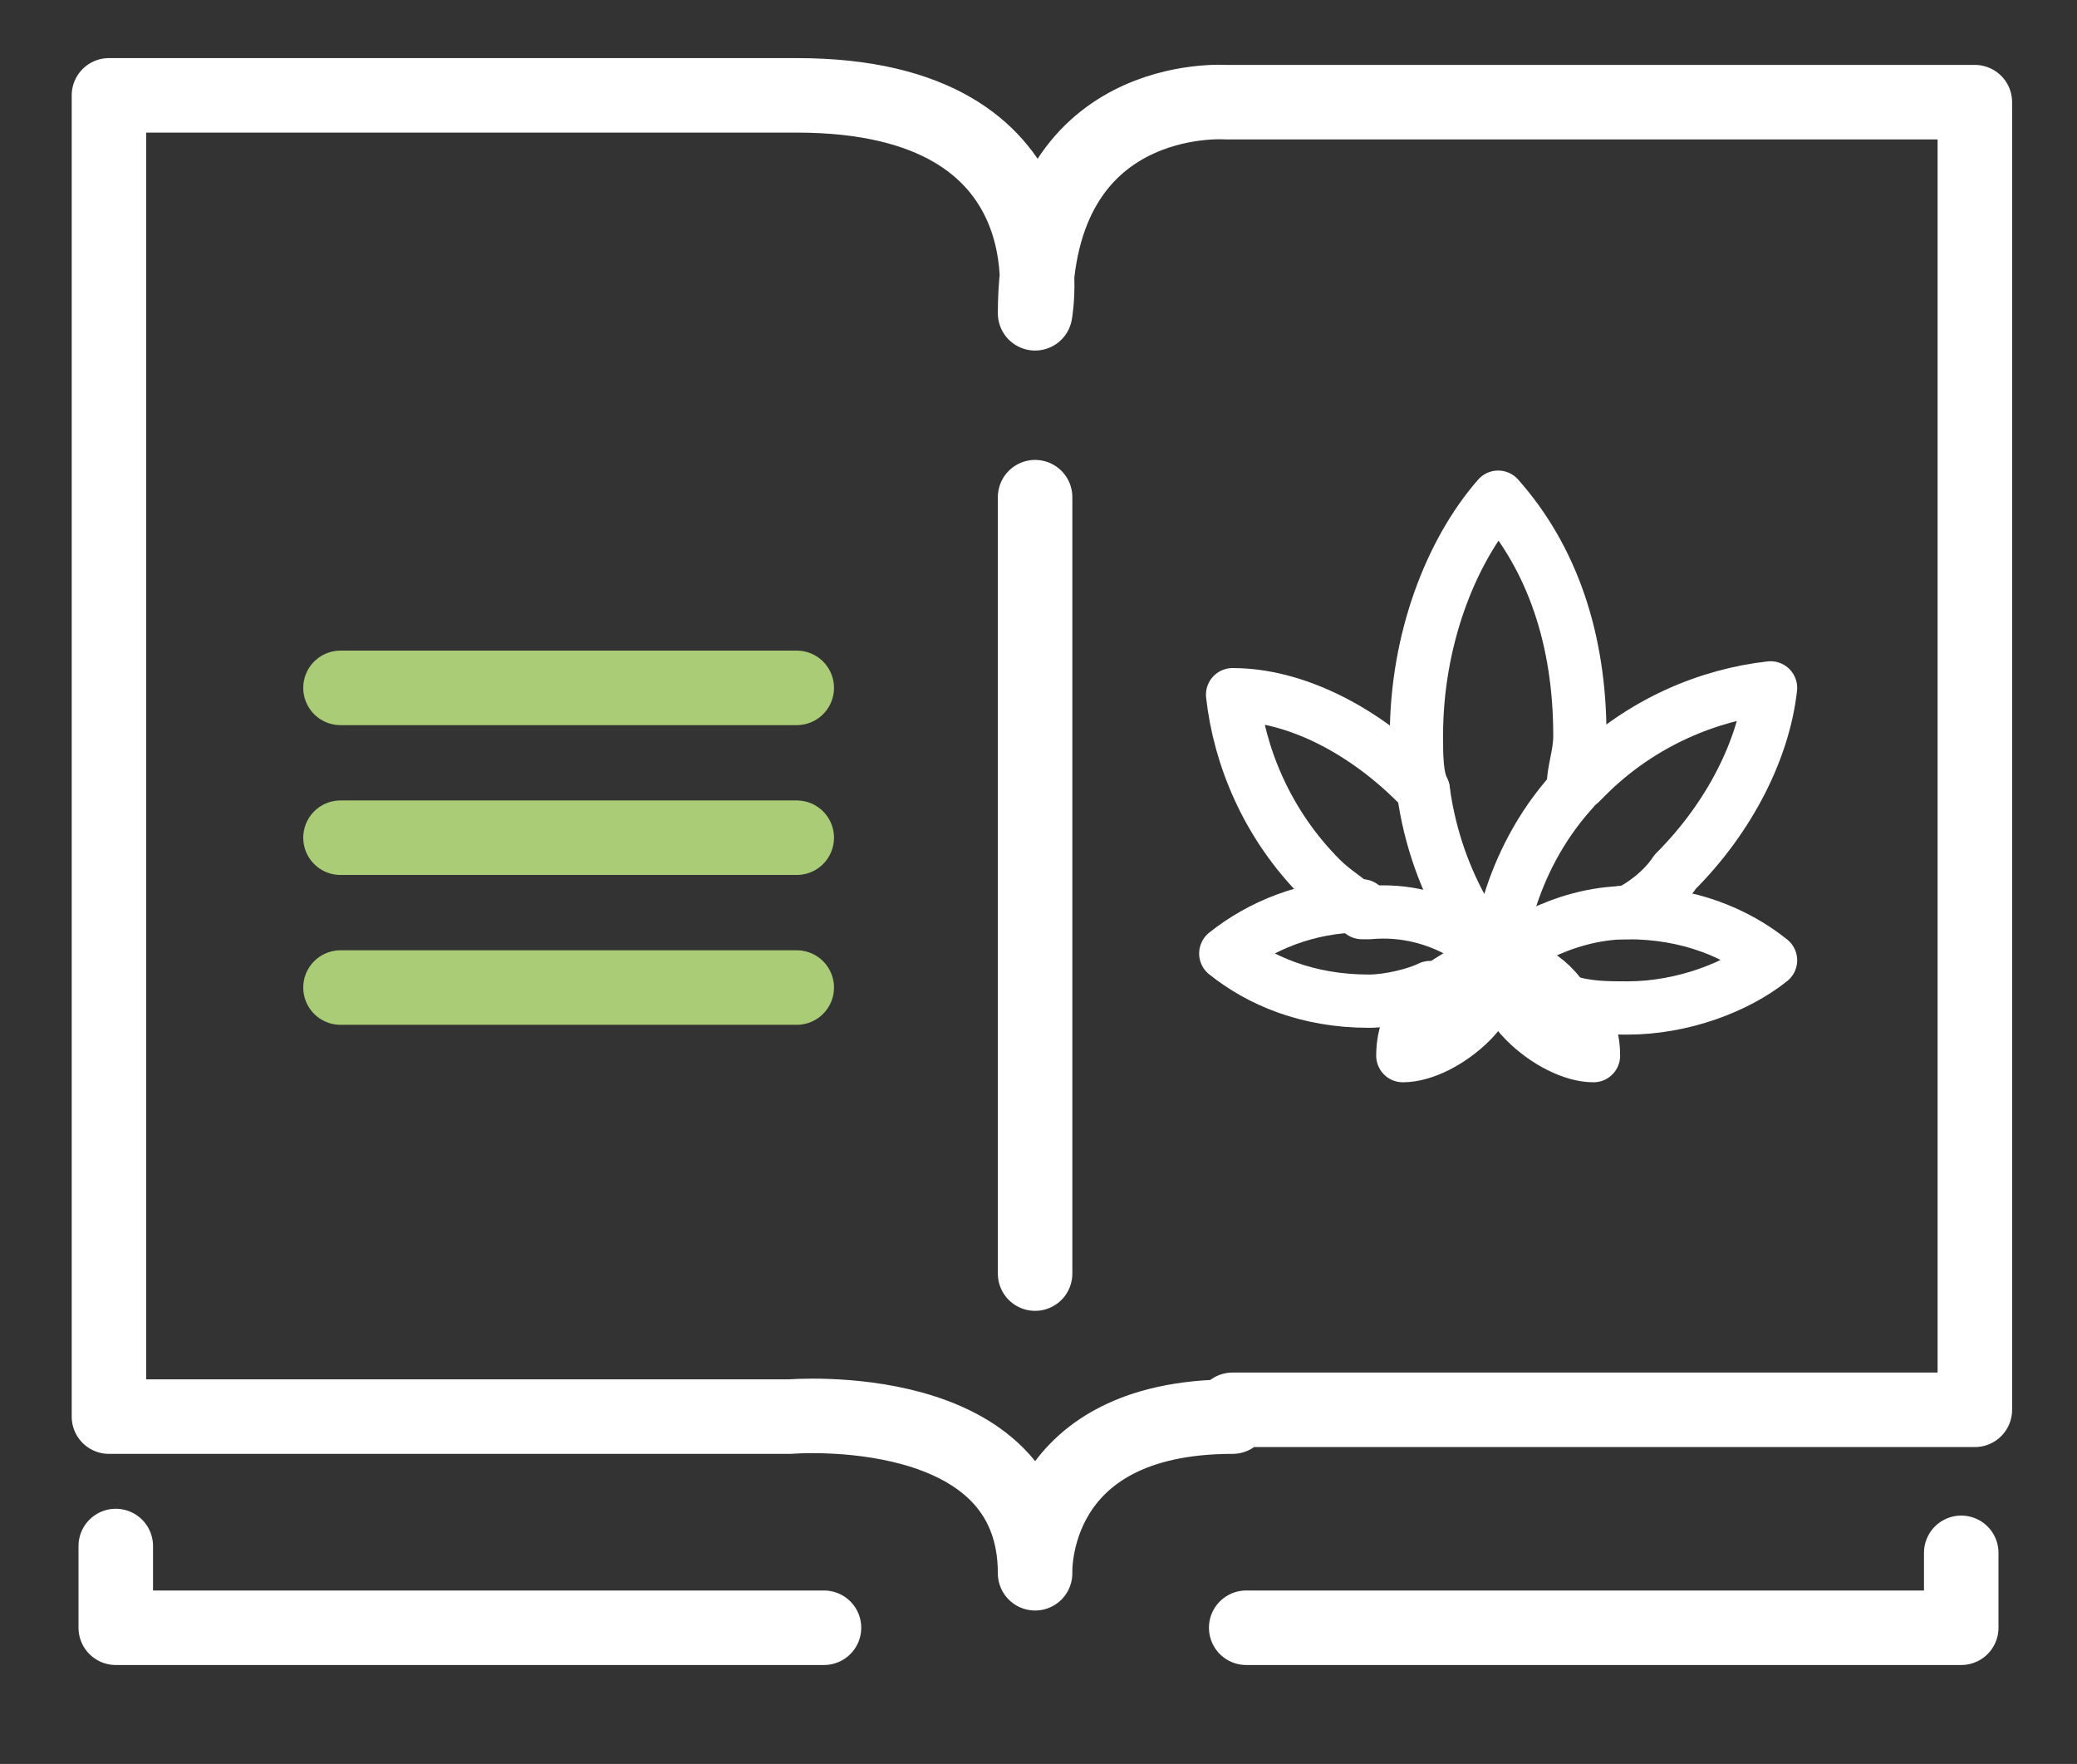<?xml version="1.0" encoding="utf-8"?>
<!-- Generator: Adobe Illustrator 25.2.1, SVG Export Plug-In . SVG Version: 6.00 Build 0)  -->
<svg version="1.1" id="Capa_1" xmlns="http://www.w3.org/2000/svg" xmlns:xlink="http://www.w3.org/1999/xlink" x="0px" y="0px"
	 viewBox="0 0 30.5 25.9" style="enable-background:new 0 0 30.5 25.9;" xml:space="preserve">
<rect x="0" y="0" width="30.5" height="25.9" fill="#333333" stroke="none"/>
<style type="text/css">
	.st0{fill:none;stroke:#FFFFFF;stroke-width:1.094;stroke-linecap:round;stroke-linejoin:round;stroke-miterlimit:10;}
	.st1{fill:none;stroke:#AACC76;stroke-width:1.094;stroke-linecap:round;stroke-linejoin:round;stroke-miterlimit:10;}
	.st2{fill:none;stroke:#FFFFFF;stroke-width:0.782;stroke-linecap:round;stroke-linejoin:round;stroke-miterlimit:10;}
	.st3{fill:none;stroke:#FFFFFF;stroke-width:1.484;stroke-linecap:round;stroke-linejoin:round;stroke-miterlimit:10;}
	.st4{fill:none;stroke:#AACC76;stroke-width:1.484;stroke-linecap:round;stroke-linejoin:round;stroke-miterlimit:10;}
	.st5{fill:none;stroke:#FFFFFF;stroke-width:1.371;stroke-linecap:round;stroke-linejoin:round;stroke-miterlimit:10;}
	.st6{fill:none;stroke:#AACC76;stroke-width:1.371;stroke-linecap:round;stroke-linejoin:round;stroke-miterlimit:10;}
</style>
<path class="st0" d="M18.1,20.8c-3,0-2.9,2.3-2.9,2.3c0-2.6-3.6-2.3-3.6-2.3H1.6V1.4c0,0,6,0,10.1,0c4.1,0,3.5,3.2,3.5,3.2
	c0-3.3,2.8-3.1,2.8-3.1h11v19.2H18.1z"/>
<path class="st0" d="M18.3,23.9h10.5v-1.1"/>
<path class="st0" d="M1.7,22.7v1.2h10.4"/>
<path class="st1" d="M11.7,10.1H5"/>
<path class="st1" d="M11.7,12.3H5"/>
<path class="st1" d="M11.7,14.5H5"/>
<path class="st0" d="M15.2,7.3v11.4"/>
<path class="st2" d="M20.6,15.5c0.3,0,0.7-0.2,1-0.5c0.4-0.4,0.4-0.9,0.5-0.9c0,0-0.3-0.1-1.1,0.5C20.7,14.9,20.6,15.2,20.6,15.5z"
	/>
<path class="st2" d="M22,14.1c0-0.1,0.1-1.4,1.1-2.5c0-0.3,0.1-0.5,0.1-0.8c0-1.4-0.4-2.6-1.2-3.5c-0.7,0.8-1.2,2.1-1.2,3.5
	c0,0.3,0,0.6,0.1,0.8"/>
<path class="st2" d="M22,14.1c-0.1-0.1-0.9-1-1.1-2.5c0,0-0.1-0.1-0.1-0.1c-0.8-0.8-1.8-1.3-2.7-1.3c0.1,0.9,0.5,1.9,1.3,2.7
	c0.2,0.2,0.4,0.3,0.6,0.5c0,0,0,0,0.1,0C21.2,13.3,21.9,14,22,14.1z M22,14.1C22,14.1,22,14.1,22,14.1z"/>
<path class="st2" d="M22,14.1c0.1-0.1,0.9-0.7,1.9-0.7c0.2-0.1,0.5-0.3,0.7-0.6c0.8-0.8,1.3-1.8,1.4-2.7c-0.9,0.1-1.9,0.5-2.7,1.3
	c0,0-0.1,0.1-0.1,0.1"/>
<path class="st2" d="M20,13.3c-0.8,0-1.5,0.3-2,0.7c0.5,0.4,1.2,0.7,2.1,0.7c0.3,0,0.7-0.1,0.9-0.2"/>
<path class="st2" d="M22,14.1c0.1,0,0.6,0.1,0.9,0.5c0,0,0.1,0.1,0.1,0.1c0.3,0.1,0.6,0.1,0.9,0.1c0.8,0,1.6-0.3,2.1-0.7
	c-0.5-0.4-1.2-0.7-2.1-0.7c0,0-0.1,0-0.1,0"/>
<path class="st2" d="M22,14.1c0,0.1,0,0.5,0.4,0.9c0.3,0.3,0.7,0.5,1,0.5c0-0.3-0.1-0.6-0.4-0.8"/>
</svg>
